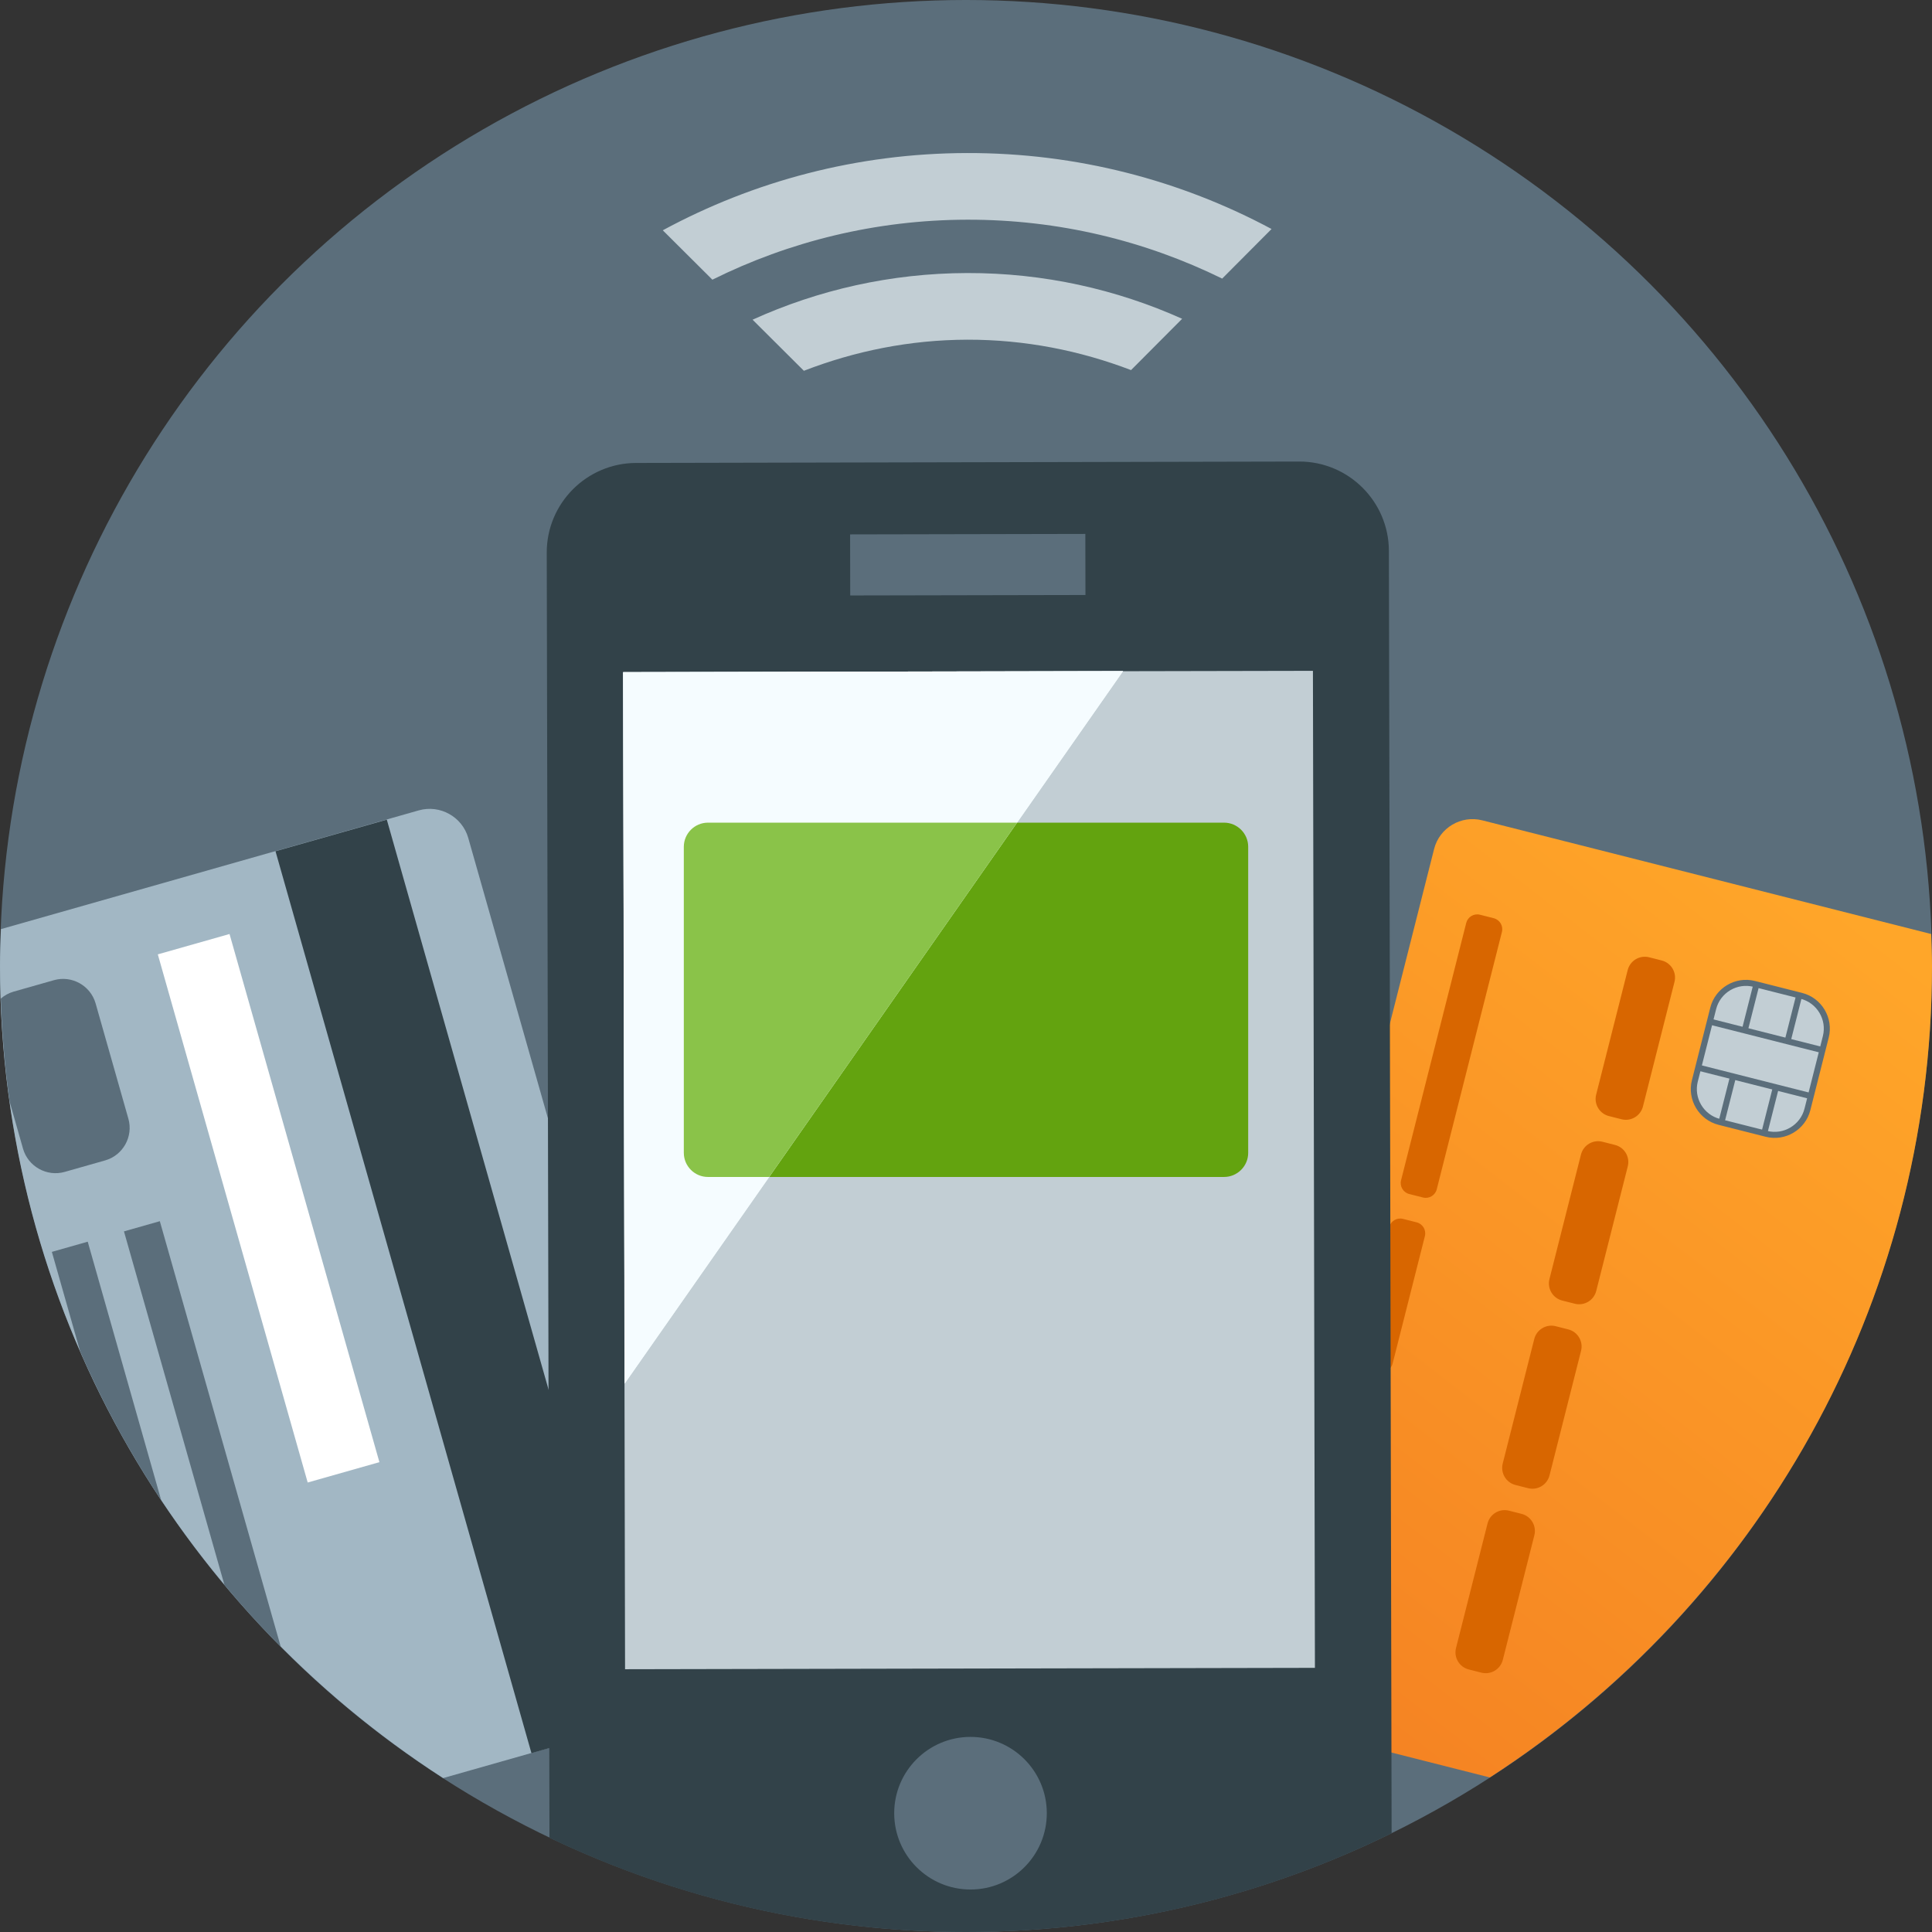 <?xml version="1.0" encoding="utf-8"?>
<!-- Generator: Adobe Illustrator 22.0.1, SVG Export Plug-In . SVG Version: 6.00 Build 0)  -->
<svg version="1.1" id="Layer_1" xmlns="http://www.w3.org/2000/svg" xmlns:xlink="http://www.w3.org/1999/xlink" x="0px" y="0px"
	 viewBox="0 0 160 160" enable-background="new 0 0 160 160" xml:space="preserve">
<rect x="0" y="0" width="160" height="160" fill="#333333" stroke="none"/>
<g>
	<g>
		<circle fill="#5B6E7B" cx="80" cy="80" r="80"/>
	</g>
	<g>
		<linearGradient id="SVGID_1_" gradientUnits="userSpaceOnUse" x1="97.958" y1="142.131" x2="150.958" y2="73.632">
			<stop  offset="0" style="stop-color:#F48022"/>
			<stop  offset="1" style="stop-color:#FFA629"/>
		</linearGradient>
		<path fill="url(#SVGID_1_)" d="M159.933,77.352l-37.186-9.417c-1.747-0.442-3.538,0.625-3.98,2.371l-17.217,67.987
			c-0.442,1.747,0.625,3.538,2.372,3.98l19.46,4.928C145.409,132.951,160,108.187,160,80
			C160,79.112,159.962,78.233,159.933,77.352z"/>
		<path fill="#C2CED4" stroke="#5B6E7B" stroke-width="0.5" stroke-miterlimit="10" d="M140.36,89.516l1.522-6.011
			c0.377-1.49,1.905-2.4,3.395-2.023l3.905,0.989c1.49,0.377,2.4,1.905,2.023,3.395l-1.522,6.011
			c-0.377,1.49-1.905,2.4-3.395,2.023l-3.905-0.989C140.893,92.533,139.983,91.005,140.36,89.516z"/>
		<path fill="#D86600" d="M121.427,76.433l-5.397,21.311c-0.127,0.502,0.177,1.013,0.679,1.14l1.136,0.288
			c0.503,0.127,1.013-0.177,1.14-0.679l5.397-21.311c0.127-0.503-0.177-1.013-0.679-1.14l-1.136-0.288
			C122.065,75.626,121.555,75.93,121.427,76.433z"/>
		<path fill="#D86600" d="M115.048,101.622l-2.672,10.553c-0.127,0.503,0.177,1.013,0.679,1.14l1.136,0.288
			c0.502,0.127,1.013-0.177,1.14-0.679l2.672-10.553c0.127-0.503-0.177-1.013-0.679-1.14l-1.136-0.288
			C115.686,100.815,115.175,101.119,115.048,101.622z"/>
		<path fill="#D86600" d="M134.799,80.336l-2.612,10.316c-0.198,0.783,0.276,1.578,1.058,1.776l1.041,0.264
			c0.783,0.198,1.578-0.276,1.776-1.058l2.612-10.316c0.198-0.783-0.276-1.578-1.058-1.776l-1.041-0.264
			C135.792,79.08,134.997,79.554,134.799,80.336z"/>
		<path fill="#D86600" d="M130.93,95.613l-2.612,10.316c-0.198,0.783,0.276,1.578,1.058,1.776l1.041,0.264
			c0.783,0.198,1.578-0.276,1.776-1.058l2.612-10.316c0.198-0.783-0.276-1.578-1.058-1.776l-1.041-0.264
			C131.924,94.356,131.129,94.83,130.93,95.613z"/>
		<path fill="#D86600" d="M127.061,110.889l-2.612,10.316c-0.198,0.783,0.276,1.578,1.058,1.776l1.041,0.264
			c0.783,0.198,1.578-0.276,1.776-1.058l2.612-10.316c0.198-0.783-0.276-1.578-1.058-1.776l-1.041-0.264
			C128.055,109.633,127.26,110.107,127.061,110.889z"/>
		<path fill="#D86600" d="M123.193,126.166l-2.612,10.316c-0.198,0.783,0.276,1.578,1.058,1.776l1.041,0.264
			c0.783,0.198,1.578-0.276,1.776-1.058l2.612-10.316c0.198-0.783-0.276-1.578-1.058-1.776l-1.041-0.264
			C124.186,124.909,123.391,125.383,123.193,126.166z"/>
		
			<line fill="#C2CED4" stroke="#5B6E7B" stroke-width="0.5" stroke-miterlimit="10" x1="151.089" y1="87.007" x2="141.441" y2="84.564"/>
		
			<line fill="#C2CED4" stroke="#5B6E7B" stroke-width="0.5" stroke-miterlimit="10" x1="150.125" y1="90.817" x2="140.477" y2="88.374"/>
		
			<line fill="#C2CED4" stroke="#5B6E7B" stroke-width="0.5" stroke-miterlimit="10" x1="148.039" y1="86.235" x2="149.004" y2="82.425"/>
		
			<line fill="#C2CED4" stroke="#5B6E7B" stroke-width="0.5" stroke-miterlimit="10" x1="144.492" y1="85.337" x2="145.457" y2="81.527"/>
		
			<line fill="#C2CED4" stroke="#5B6E7B" stroke-width="0.5" stroke-miterlimit="10" x1="146.109" y1="93.854" x2="147.074" y2="90.044"/>
		
			<line fill="#C2CED4" stroke="#5B6E7B" stroke-width="0.5" stroke-miterlimit="10" x1="142.562" y1="92.956" x2="143.527" y2="89.146"/>
	</g>
	<g>
		<path fill="#A2B7C4" d="M38.779,69.396c-0.499-1.755-2.342-2.782-4.097-2.284L0.077,76.946
			C0.039,77.961,0,78.976,0,80c0,28.222,14.627,53.012,36.7,67.253l19.205-5.457c1.755-0.499,2.783-2.342,2.284-4.097
			L38.779,69.396z"/>
		
			<rect x="33.266" y="67.69" transform="matrix(0.962 -0.273 0.273 0.962 -27.665 14.46)" fill="#324249" width="9.582" height="77.641"/>
		
			<rect x="19.191" y="77.313" transform="matrix(0.962 -0.273 0.273 0.962 -26.499 9.9)" fill="#FFFFFF" width="6.174" height="45.467"/>
	</g>
	<g>
		<path fill="#5B6E7B" d="M0.802,91.243l1.104,3.885c0.42,1.478,1.973,2.344,3.452,1.924l3.35-0.952
			c1.478-0.42,2.344-1.973,1.924-3.452l-2.714-9.55c-0.42-1.478-1.973-2.344-3.452-1.924l-3.35,0.952
			c-0.401,0.114-0.751,0.316-1.048,0.572C0.164,85.588,0.408,88.439,0.802,91.243z"/>
		<path fill="#5B6E7B" d="M13.236,101.134l-2.97,0.844l8.32,29.276c1.483,1.775,3.037,3.487,4.666,5.126
			L13.236,101.134z"/>
		<path fill="#5B6E7B" d="M7.265,102.831l-2.97,0.844l2.342,8.241c1.882,4.319,4.129,8.441,6.711,12.324
			L7.265,102.831z"/>
	</g>
	<g>
		<g>
			<path fill="#324249" d="M115.248,151.822l-0.226-106.2c-0.009-4.088-3.342-7.407-7.43-7.399l-54.914,0.117
				c-4.088,0.009-7.407,3.342-7.399,7.43l0.226,106.426C55.95,157.196,67.647,160,80,160
				C92.652,160,104.612,157.052,115.248,151.822z"/>
			
				<rect x="51.693" y="55.603" transform="matrix(1 -0.002 0.002 1 -0.205 0.17)" fill="#C2CED4" width="57.132" height="82.569"/>
			
				<rect x="70.412" y="44.226" transform="matrix(1 -0.002 0.002 1 -0.099 0.171)" fill="#5B6E7B" width="19.481" height="5.058"/>
			<path fill="#5B6E7B" d="M86.692,150.149c0.007,3.49-2.816,6.325-6.306,6.332c-3.49,0.007-6.325-2.816-6.332-6.306
				c-0.007-3.49,2.816-6.325,6.306-6.332C83.849,143.836,86.684,146.659,86.692,150.149z"/>
		</g>
		<polygon fill="#F5FCFF" points="93.01,55.576 51.606,55.664 51.731,114.582 		"/>
		<g>
			<path fill="#C2CED4" d="M80.095,18.194c7.574-0.016,14.742,1.745,21.12,4.878l4.09-4.107
				c-7.521-4.028-16.109-6.31-25.221-6.291c-9.112,0.019-17.691,2.338-25.195,6.398l4.107,4.09
				C65.361,20.002,72.521,18.21,80.095,18.194z"/>
			<path fill="#C2CED4" d="M62.325,26.476l4.249,4.231c4.21-1.63,8.764-2.565,13.542-2.575
				c4.778-0.01,9.336,0.906,13.553,2.517l4.231-4.249c-5.438-2.439-11.459-3.802-17.796-3.788
				C73.768,22.626,67.753,24.014,62.325,26.476z"/>
		</g>
	</g>
	<path fill="#63A30F" d="M101.372,68.129H58.628c-1.098,0-1.997,0.898-1.997,1.997v25.348
		c0,1.098,0.898,1.997,1.997,1.997h42.745c1.098,0,1.997-0.898,1.997-1.997V70.126
		C103.369,69.027,102.471,68.129,101.372,68.129z"/>
	<polygon fill="#F5FCFF" points="93.01,55.576 51.606,55.664 51.731,114.582 	"/>
	<path fill="#8AC349" d="M58.628,68.129c-1.098,0-1.997,0.898-1.997,1.997v25.348c0,1.098,0.898,1.997,1.997,1.997
		h5.074l20.526-29.341H58.628z"/>
</g>
</svg>

